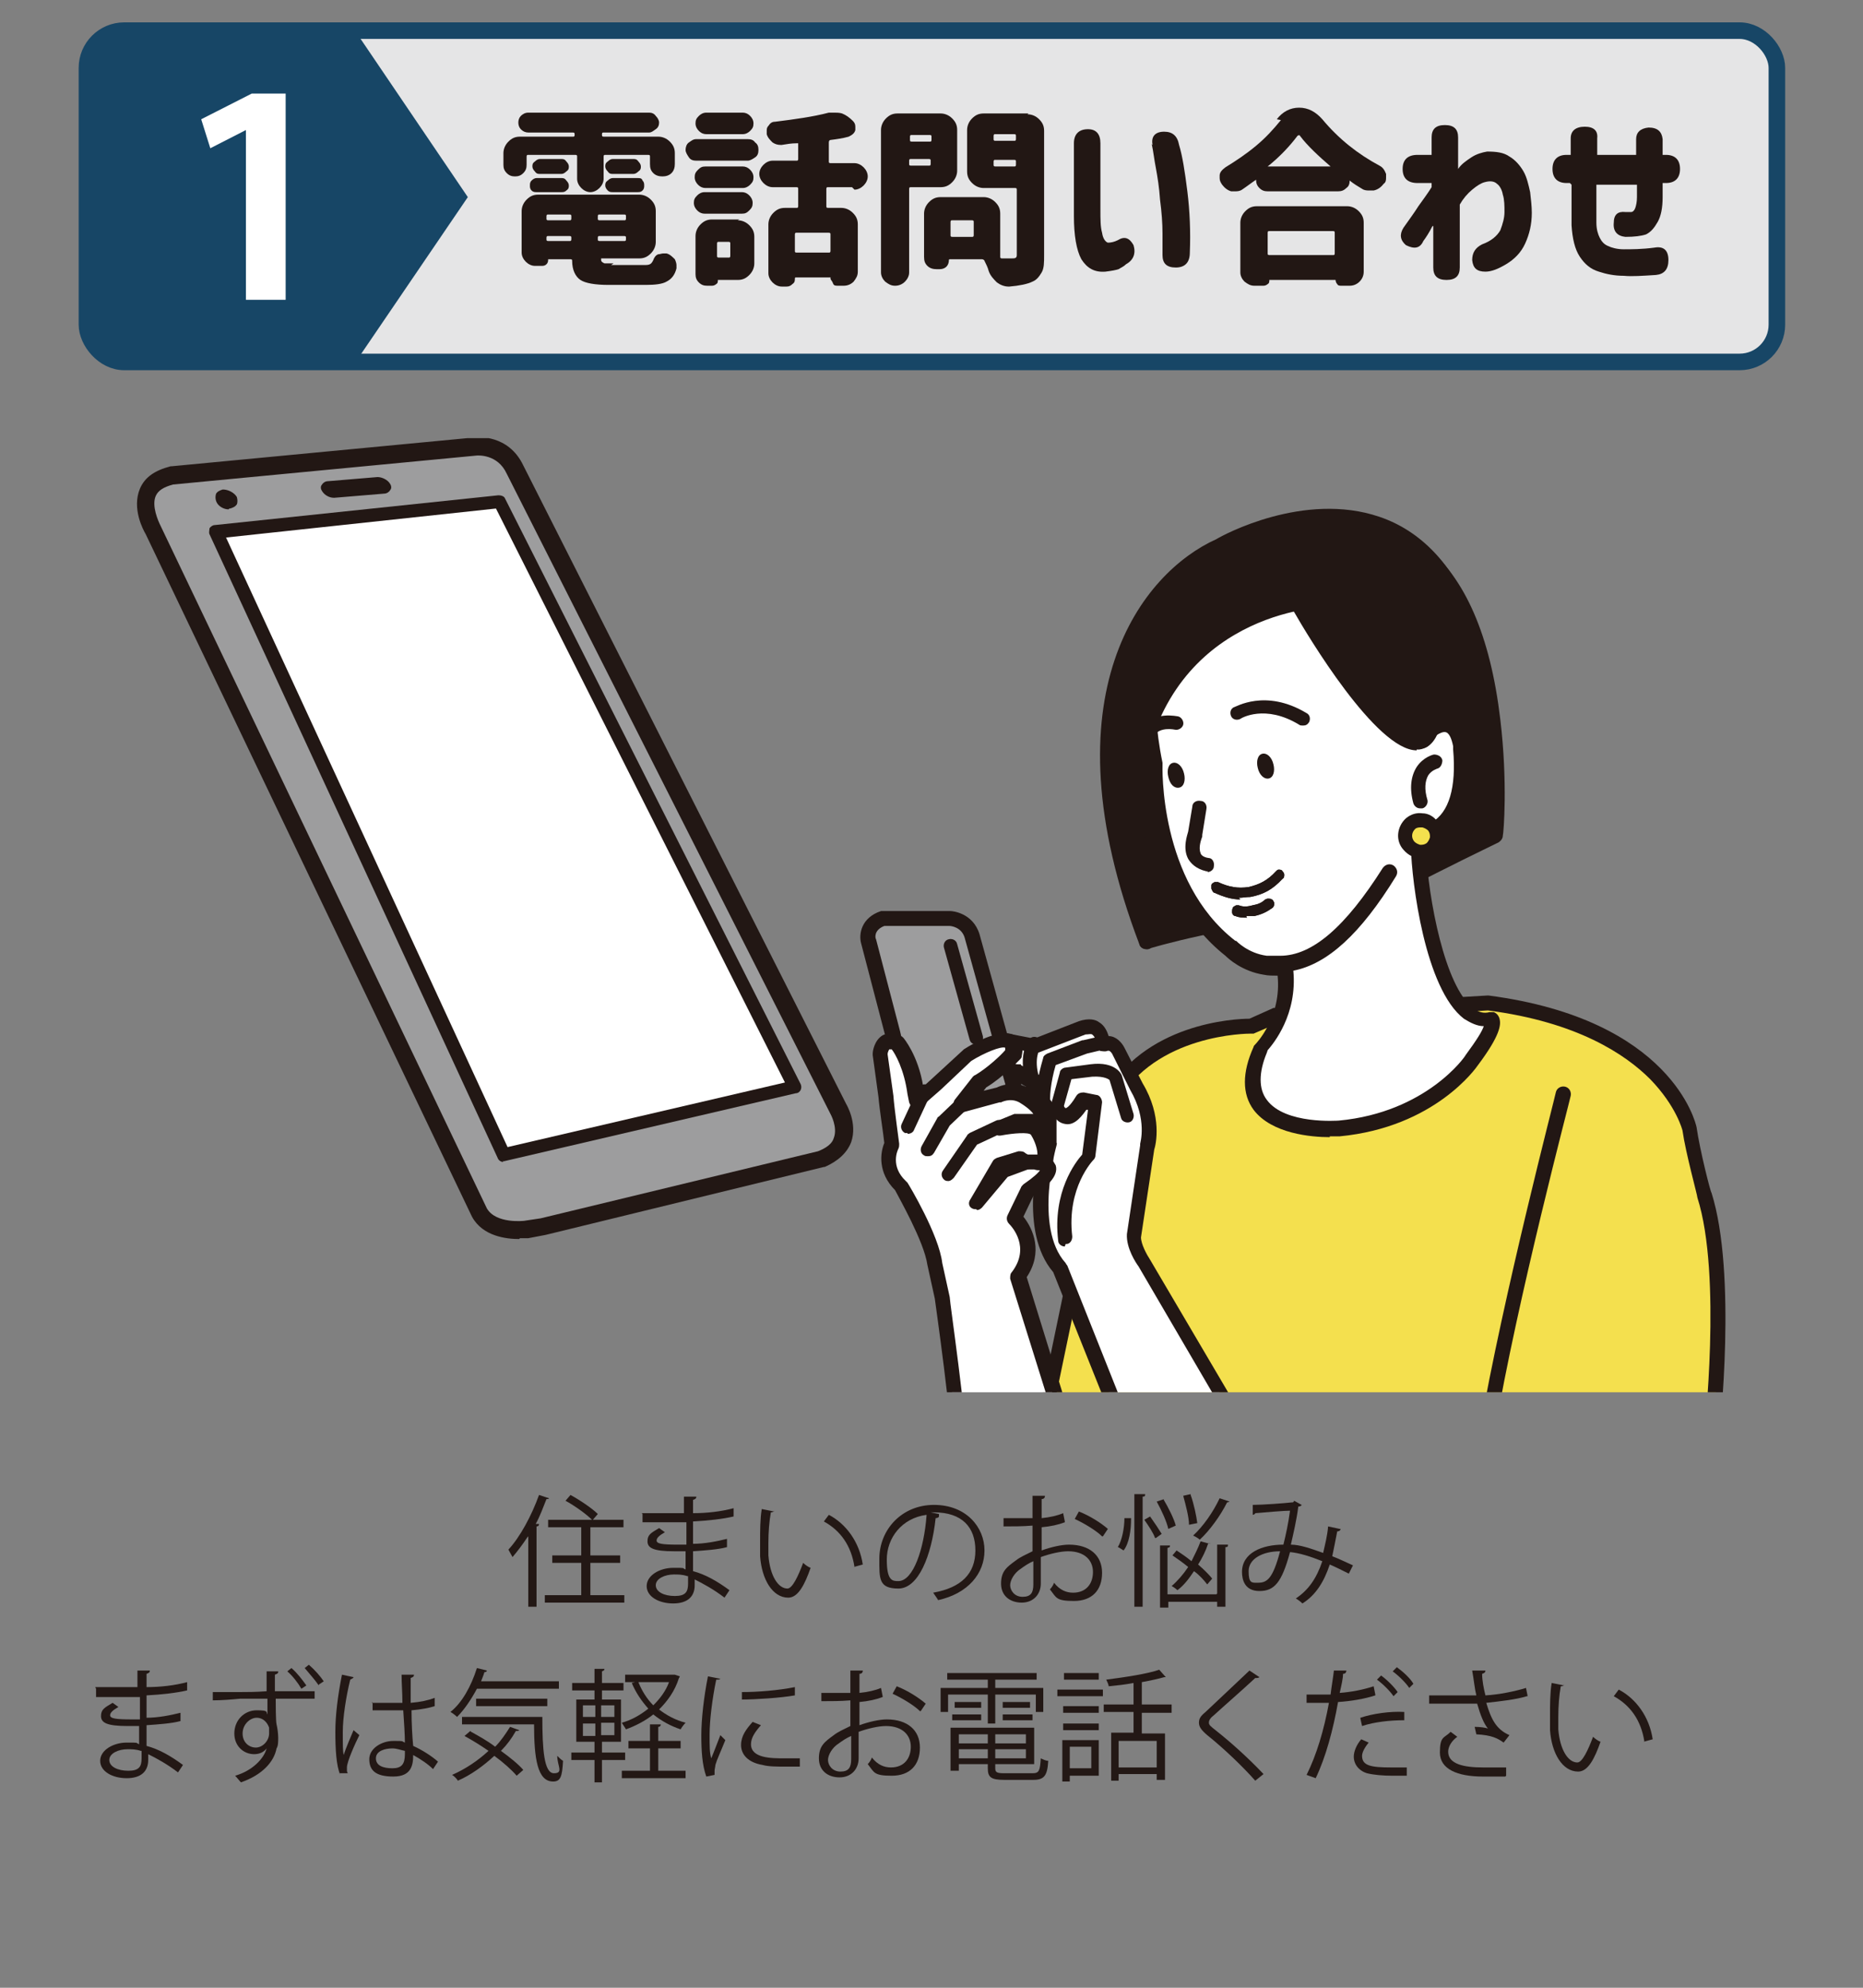 <?xml version="1.0" encoding="UTF-8"?>
<svg id="_レイヤー_1" data-name="レイヤー 1" xmlns="http://www.w3.org/2000/svg" version="1.1" xmlns:xlink="http://www.w3.org/1999/xlink" viewBox="0 0 225 240">
  <rect x="0" y="0" width="225" height="240" fill="#808080" stroke="none"/>
  <defs>
    <style>
      .cls-1 {
        fill: #f4e04e;
      }

      .cls-1, .cls-2, .cls-3, .cls-4, .cls-5, .cls-6, .cls-7 {
        stroke-width: 0px;
      }

      .cls-8 {
        fill: #e5e5e6;
        stroke: #174666;
        stroke-miterlimit: 10;
        stroke-width: 2px;
      }

      .cls-2 {
        fill: none;
      }

      .cls-3 {
        fill: #221714;
      }

      .cls-9 {
        clip-path: url(#clippath-1);
      }

      .cls-4 {
        fill: #231815;
      }

      .cls-10 {
        clip-path: url(#clippath);
      }

      .cls-5 {
        fill: #9d9d9e;
      }

      .cls-6 {
        fill: #174666;
      }

      .cls-7 {
        fill: #fff;
      }
    </style>
    <clipPath id="clippath">
      <rect class="cls-2" x="10.5" y="3.7" width="204.1" height="40" rx="4.5" ry="4.5"/>
    </clipPath>
    <clipPath id="clippath-1">
      <rect class="cls-2" x="16.5" y="52.9" width="192" height="115.2"/>
    </clipPath>
  </defs>
  <g>
    <path class="cls-4" d="M63.7,185.6c-.6.9-1.2,1.7-1.8,2.4-.1-.2-.4-.7-.5-.9,1.4-1.5,2.8-4.1,3.7-6.6l1.2.4c0,.1-.2.1-.3.1-.4,1-.8,2.1-1.3,3h.4c0,.2-.1.3-.3.3v9.7h-1v-8.5ZM71.1,192.6h4.3v.9h-9.6v-.9h4.4v-3.9h-3.5v-.9h3.5v-3.4h-4v-.9h5.3c-.7-.7-2.1-1.7-3.2-2.3l.6-.7c1.1.6,2.6,1.6,3.3,2.3l-.6.7h3.7v.9h-4v3.4h3.6v.9h-3.6v3.9Z"/>
    <path class="cls-4" d="M77.5,182.7c.9,0,2.1,0,3.1,0s1.4,0,2,0c0-.7,0-1.5,0-2h1.5c0,.2-.1.3-.4.4,0,.2,0,1.4,0,1.6,1.7,0,3.4-.2,4.9-.6v1c-1.3.3-3,.5-4.9.6,0,.9,0,1.8,0,2.7,1.4,0,2.9-.3,4.1-.6v1c-1.1.3-2.7.4-4.1.5v2.4c1.5.4,2.9,1.2,4.4,2.3l-.6.9c-1.3-1-2.6-1.7-3.6-2.2,0,.2,0,.5,0,.7,0,1.4-.9,2.2-2.6,2.2s-3.2-.8-3.2-2.1,1.6-2.2,3.2-2.2,1,0,1.5.2c0-.6,0-1.4,0-2.2-.5,0-1,0-1.4,0-2.5,0-3.2-.4-3.2-1.2s.4-1,1.4-1.6l.7.5c-.7.4-1,.7-1,1,0,.4.7.5,2.6.5s.7,0,1,0v-2.7c-.7,0-1.5,0-2.1,0-.9,0-2.3,0-3.2,0v-1ZM83,190.3c-.6-.2-1.1-.2-1.6-.2-1.1,0-2.2.5-2.2,1.3s1,1.3,2.3,1.3,1.6-.5,1.6-1.5v-.9Z"/>
    <path class="cls-4" d="M93.5,182.4c0,.1-.2.2-.4.2-.2,1.1-.3,2.4-.3,3.7s0,1.1,0,1.5c.2,2.5,1.2,4,2.3,4,.6,0,1.3-1.5,1.9-3.1.2.2.6.5.9.6-.7,2-1.5,3.6-2.7,3.6-1.9,0-3.2-2.2-3.4-5,0-.6,0-1.2,0-1.8,0-1.3,0-2.7.2-3.9l1.5.3ZM103.2,189.2c-.4-2.6-1.7-4.4-3.7-5.5l.6-.8c2.1,1.1,3.7,3.3,4.1,6l-1.1.3Z"/>
    <path class="cls-4" d="M113.4,183.1c0,.1-.2.2-.4.2-.5,4.6-2.1,8.5-4.5,8.5s-2.3-1.2-2.3-3.6c0-3.5,2.7-6.5,6.6-6.5s6.1,2.7,6.1,5.5-2,5.2-5.6,6c-.1-.2-.4-.6-.6-.9,3.4-.6,5.1-2.3,5.1-5.1s-1.6-4.6-5-4.6-.3,0-.4,0l1,.2ZM111.9,182.9c-3,.4-4.8,2.8-4.8,5.4s.7,2.6,1.4,2.6c1.8,0,3.1-3.9,3.4-7.9Z"/>
    <path class="cls-4" d="M128.6,183.8c-.8.3-1.7.5-2.8.6,0,.9,0,2,0,2.8,1.1-.4,2.4-.7,3.3-.7,2.5,0,4,1.3,4,3.4s-1.2,3.4-3.4,3.4-2.1-.4-2.9-1.4c.2-.2.4-.5.5-.8.7.9,1.5,1.2,2.3,1.2,1.6,0,2.4-1.1,2.4-2.5s-1-2.5-3-2.5c-.9,0-2.2.3-3.3.7,0,1.1,0,2.8,0,3.2,0,1.3-.9,2.3-2.3,2.3s-2.5-.8-2.5-2.3.7-2,1.8-2.8c.5-.4,1.2-.7,2-1.1v-3.1c-1.2.1-2.3.1-3.5.1v-1c1.3,0,2.4,0,3.5,0v-2.7h1.5c0,.3-.2.4-.4.4,0,.6,0,1.4,0,2.3,1-.1,1.9-.3,2.6-.6l.2,1ZM124.8,191.3c0-.4,0-1.6,0-2.8-.5.2-1.1.6-1.5.9-.8.5-1.3,1.4-1.3,2s.5,1.4,1.5,1.4,1.3-.5,1.3-1.5h0ZM133.1,185.5c-.7-.7-2.2-1.6-3.3-2.1l.5-.9c1.3.5,2.7,1.4,3.5,2.1l-.6.9Z"/>
    <path class="cls-4" d="M136.6,183.4c0,1.3-.2,2.9-.9,3.8-.5-.3-.6-.4-.7-.4.5-.8.8-2.3.8-3.5h.8ZM137.1,180.4h1.2c0,.2,0,.3-.3.3v13.3h-1v-13.6ZM139.5,185.7c-.2-.6-.8-1.5-1.3-2.2l.7-.4c.5.7,1.1,1.6,1.4,2.1l-.7.5ZM140.5,181c.6,1,1.3,2.4,1.5,3.2l-.9.4c-.2-.9-.8-2.2-1.4-3.3l.9-.3ZM147,192.4v-5.9h1.3c0,.2,0,.3-.3.3v7.2h-1v-.6h-5.9v.7h-1v-7.5h1.2c0,.2,0,.2-.3.3v5.6h5.9ZM146.2,186.3c0,0-.1.1-.3.1-.3.9-.7,1.7-1.2,2.5.7.6,1.3,1.2,1.7,1.7l-.6.7c-.4-.5-.9-1.1-1.6-1.6-.6.9-1.2,1.7-2,2.3-.2-.2-.5-.4-.7-.5.7-.6,1.4-1.4,2-2.3-.6-.5-1.3-1-1.9-1.4l.5-.6c.6.4,1.2.8,1.8,1.3.4-.8.8-1.6,1.1-2.4l1.1.3ZM143.8,180.5c.4,1.1.7,2.6.8,3.4l-1,.2c0-.9-.4-2.4-.7-3.5l.9-.2ZM148.5,181.3c0,0-.2.1-.3.1-.8,1.6-2.1,3.4-3.3,4.5-.2-.2-.6-.4-.8-.5,1.2-1.1,2.4-2.8,3.2-4.5l1.2.4Z"/>
    <path class="cls-4" d="M161.9,184.6c0,.2-.2.3-.4.3-.2,1-.4,2.1-.6,3,.8.3,1.6.7,2.5,1.1l-.5,1c-.8-.4-1.6-.8-2.3-1.1-.7,2.1-1.7,3.7-3.3,4.7-.2-.2-.6-.5-.8-.6,1.5-1,2.5-2.4,3.2-4.5-1.5-.6-2.8-1-3.9-1.1-1,3.7-1.9,4.7-3.7,4.7s-2.1-1.4-2.1-2.3c0-2.3,2.4-3.3,5-3.3.3-1.2.6-2.6.8-4.1-.7,0-3,.2-4.2.3,0,.1-.2.2-.3.2v-1.2c1.1,0,3.9-.2,4.7-.3.2,0,.2,0,.3-.2l.9.5c0,.1-.2.2-.4.2-.2,1.6-.6,3.3-.9,4.6,1.1,0,2.5.5,3.9,1,.2-.9.5-2,.6-3.2l1.4.3ZM154.6,187.3c-2.1,0-3.8.9-3.8,2.4s.4,1.4,1.1,1.4c1.1,0,1.8-.4,2.7-3.8Z"/>
    <path class="cls-4" d="M11.5,203.7c.9,0,2.1,0,3.1,0s1.4,0,2,0c0-.7,0-1.5,0-2h1.5c0,.2-.1.3-.4.4,0,.2,0,1.4,0,1.6,1.7,0,3.4-.2,4.9-.6v1c-1.3.3-3,.5-4.9.6,0,.9,0,1.8,0,2.7,1.4,0,2.9-.3,4.1-.6v1c-1.1.3-2.7.4-4.1.5v2.5c1.5.4,2.9,1.2,4.4,2.3l-.6.9c-1.3-1-2.6-1.7-3.6-2.2,0,.2,0,.5,0,.7,0,1.4-.9,2.2-2.6,2.2s-3.2-.8-3.2-2.1,1.6-2.2,3.2-2.2,1,0,1.5.2c0-.6,0-1.4,0-2.2-.5,0-1,0-1.4,0-2.5,0-3.2-.4-3.2-1.2s.4-1,1.4-1.6l.7.5c-.7.4-1,.7-1,1,0,.4.7.5,2.6.5s.7,0,1,0v-2.7c-.7,0-1.5,0-2.1,0-.9,0-2.3,0-3.2,0v-1ZM17,211.4c-.6-.2-1.1-.2-1.6-.2-1.1,0-2.2.5-2.2,1.3s1,1.3,2.3,1.3,1.6-.5,1.6-1.5v-.9Z"/>
    <path class="cls-4" d="M33.6,201.9c0,.1-.1.2-.4.3,0,.4,0,1.2,0,2h4.8c0-.1,0,.9,0,.9-1.3,0-3.1,0-4.7,0,0,.5,0,2.7.1,3.1.1.4.2,1.1.2,1.6s0,1-.2,1.3c-.3,1.6-1.7,3.2-4.3,4.1-.2-.2-.5-.6-.7-.8,2.1-.6,3.5-2.1,3.8-3.3h0c-.3.4-.8.7-1.5.7-1.3,0-2.4-1-2.4-2.5,0-1.6,1.2-2.8,2.7-2.8s1.1.2,1.3.5c0-.3,0-1.6,0-1.9h-3.3c-1,.1-2.3.2-3.3.2v-1c.8,0,2.1,0,3.2,0,.8,0,2,0,3.3-.1v-2.4c0,0,1.4,0,1.4,0ZM32.5,209.3c0-.2,0-.5,0-.7-.2-.6-.7-1.2-1.5-1.2s-1.7.8-1.7,1.9.8,1.7,1.6,1.7,1.6-.8,1.6-1.7ZM36.4,203.9c-.4-.7-1.1-1.6-1.7-2.1l.5-.4c.7.6,1.3,1.4,1.8,2.1l-.6.4ZM38.5,203.5c-.4-.6-1.2-1.5-1.7-2.1l.5-.4c.7.6,1.4,1.4,1.8,2l-.6.4Z"/>
    <path class="cls-4" d="M41.1,214.3c-.5-1.1-.6-3.2-.6-5.2s.3-4.4.8-6.9l1.4.3c0,.1-.2.2-.4.3-.5,2-.9,4.6-.9,6.3s0,2.2.1,2.8c.3-.9.9-2.3,1.2-3l.7.6c-.5,1-1.5,3.2-1.5,3.9s0,.4.1.7h-1ZM44.9,205.6c1.2,0,2.5,0,3.7,0,0-1.3-.1-2.3-.1-3.4h1.5c0,.2-.1.3-.4.4,0,.9,0,1.9,0,3,1.2-.1,2.1-.3,2.9-.6v1c-.6.2-1.6.4-2.8.5,0,1.6.1,3.3.2,4.3,1.1.5,2.2,1.2,3,1.9l-.6.9c-.6-.6-1.5-1.2-2.4-1.7,0,1.2-.2,2.6-2.4,2.6s-2.9-.8-2.9-2.1,1.5-2.2,2.9-2.2.9,0,1.4.2c0-.9-.1-2.5-.2-3.9-.5,0-1.1,0-1.5,0h-2.2v-1ZM48.9,211.4c-.5-.1-1-.3-1.5-.3-.9,0-2,.3-2,1.2s.9,1.2,2,1.2,1.5-.5,1.5-1.7v-.5Z"/>
    <path class="cls-4" d="M67.5,203.9h-9.9c-.7,1.3-1.5,2.5-2.4,3.4-.2-.2-.6-.5-.8-.6,1.4-1.1,2.5-3.1,3.2-5.3l1.2.3c0,.1-.1.2-.3.2-.1.4-.3.8-.4,1.1h9.4v.9ZM56.9,209.1c.9.5,2,1.1,2.9,1.8.7-.7,1.3-1.6,1.8-2.4l1.1.4c0,.1-.2.1-.4.1-.5.9-1.1,1.7-1.8,2.4,1.1.8,2.1,1.6,2.7,2.3l-.8.7c-.6-.7-1.6-1.6-2.7-2.4-1.3,1.2-2.8,2.3-4.4,3-.1-.2-.5-.6-.7-.7,1.6-.7,3.1-1.7,4.4-2.9-1-.7-2-1.3-2.9-1.8l.7-.6ZM55.8,207.3h9.7c0,3.9.2,6.8,1.4,6.8s.4-.9.4-2.1c.2.2.5.5.7.6-.1,1.9-.3,2.5-1.2,2.5-1.9,0-2.3-2.8-2.3-6.9h-8.7v-.9ZM66.1,206h-8.6v-.9h8.6v.9Z"/>
    <path class="cls-4" d="M75.5,212.5h-2.8v2.7h-.9v-2.7h-2.8v-.9h2.8v-1.3h-2.2v-5.1h2.2v-1.1h-2.7v-.9h2.7v-1.7h1.2c0,.2-.1.2-.3.3v1.4h2.6v.9h-2.6v1.1h2.3v5.1h-2.3v1.3h2.8v.9ZM70.4,205.9v1.4h1.5v-1.4h-1.5ZM70.4,208.1v1.5h1.5v-1.5h-1.5ZM74.2,207.3v-1.4h-1.6v1.4h1.6ZM74.2,209.5v-1.5h-1.6v1.5h1.6ZM77.1,203.1c.4,1,1,2,1.8,2.8.8-.8,1.5-1.7,1.9-2.8h-5.3v-.9h6s.6.2.6.2c0,0,0,.1-.1.2-.5,1.6-1.4,2.8-2.4,3.8.9.7,2,1.3,3.2,1.6-.2.2-.5.6-.6.8-1.2-.4-2.3-1-3.3-1.8-1,.8-2.2,1.4-3.3,1.8-.1-.2-.4-.6-.5-.8,1.1-.3,2.2-.9,3.2-1.7-.8-.9-1.5-1.9-2-3.1l.8-.2ZM79.5,211.1v2.7h3.3v.9h-7.7v-.9h3.4v-2.7h-2.6v-.9h2.6v-2h1.3c0,.2-.1.3-.3.3v1.7h2.7v.9h-2.7Z"/>
    <path class="cls-4" d="M87,202.6c0,.2-.2.2-.5.2-.5,2.4-.8,5-.8,6.6s0,2.2.2,2.9c.3-.7.9-2.3,1.1-2.8l.6.6c-.6,1.5-1,2.3-1.2,3,0,.2-.1.5-.1.7s0,.3,0,.5l-1,.2c-.5-1.4-.6-3.1-.6-5s.3-4.6.8-7.1l1.5.3ZM96.4,213.3c-.5,0-1.1,0-1.6,0-1,0-2,0-2.7-.2-1.8-.3-2.6-1.3-2.6-2.4s.6-1.9,1.4-2.8l1,.4c-.7.8-1.2,1.5-1.2,2.3,0,1.7,2.5,1.7,4,1.7s1.3,0,1.9,0v1ZM89.6,204.3c1.9,0,4.4-.2,6.4-.6v1c-1.7.3-4.7.5-6.4.5v-1Z"/>
    <path class="cls-4" d="M106.6,204.9c-.8.3-1.7.5-2.8.6,0,.9,0,2,0,2.8,1.1-.4,2.4-.7,3.3-.7,2.5,0,4,1.3,4,3.4s-1.2,3.4-3.4,3.4-2.1-.4-2.9-1.4c.2-.2.4-.5.5-.8.7.9,1.5,1.2,2.3,1.2,1.6,0,2.4-1.1,2.4-2.5s-1-2.5-3-2.5c-.9,0-2.2.3-3.3.7,0,1.1,0,2.8,0,3.2,0,1.3-.9,2.3-2.3,2.3s-2.5-.8-2.5-2.3.7-2,1.8-2.8c.5-.4,1.2-.7,2-1.1v-3.1c-1.2.1-2.3.1-3.5.1v-1c1.3,0,2.4,0,3.5,0v-2.7h1.5c0,.3-.2.4-.4.4,0,.6,0,1.4,0,2.3,1-.1,1.9-.3,2.6-.6l.2,1ZM102.8,212.4c0-.4,0-1.6,0-2.8-.5.2-1.1.6-1.5.9-.8.5-1.3,1.4-1.3,2s.5,1.4,1.5,1.4,1.3-.5,1.3-1.5h0ZM111.1,206.6c-.7-.7-2.2-1.6-3.3-2.1l.5-.9c1.3.5,2.7,1.4,3.5,2.1l-.6.9Z"/>
    <path class="cls-4" d="M119.3,208.1v-3.5h-4.8v2.1h-.9v-2.9h5.7v-1h-4.9v-.8h10.8v.8h-5v1h5.8v2.9h-.9v-2.1h-4.9v3.5h-1ZM120.2,213.5c0,.5.2.6,1.1.6h3.4c.8,0,.9-.3,1-1.8.2.1.6.3.9.3-.1,1.8-.5,2.3-1.8,2.3h-3.5c-1.6,0-2-.3-2-1.4v-.5h-3.5v.8h-1v-5.2h10.1v4.4h-4.7v.5ZM115,207.7v-.7h3.5v.7h-3.5ZM115.3,205.5h3.2v.7h-3.2v-.7ZM119.3,209.4h-3.5v1.1h3.5v-1.1ZM115.8,212.3h3.5v-1.1h-3.5v1.1ZM123.9,210.5v-1.1h-3.7v1.1h3.7ZM120.2,212.3h3.7v-1.1h-3.7v1.1ZM121.1,205.5h3.3v.7h-3.3v-.7ZM121.1,207.7v-.7h3.6v.7h-3.6Z"/>
    <path class="cls-4" d="M127.7,204.8v-.8h5.5v.8h-5.5ZM132.7,210.1v4.3h-3.5v.7h-.9v-5h4.4ZM132.7,206v.8h-4.3v-.8h4.3ZM128.4,208.9v-.8h4.3v.8h-4.3ZM132.7,202v.8h-4.2v-.8h4.2ZM131.8,210.9h-2.6v2.6h2.6v-2.6ZM141.5,206.8h-3.6v2.5h2.8v5.6h-1v-.7h-4.6v.8h-.9v-5.8h2.7v-2.5h-3.6v-.9h3.6v-2.6c-1,.2-2,.3-3,.4,0-.2-.2-.6-.3-.8,2.3-.3,5-.7,6.4-1.2l.8.9s0,0-.1,0,0,0-.1,0c-.7.2-1.6.4-2.7.6v2.7h3.6v.9ZM139.7,213.4v-3.2h-4.6v3.2h4.6Z"/>
    <path class="cls-4" d="M151.6,215c-1.5-1.7-3.8-3.9-5.8-5.5-.7-.6-1-1-1-1.5s.2-.8.8-1.3c1.3-1.2,3.8-3.6,5.3-5l1.2.8s-.1.1-.3.1-.1,0-.2,0c-1.5,1.4-3.8,3.4-5,4.5-.4.3-.6.6-.6.9s.3.5.8.9c1.9,1.5,4,3.4,5.8,5.3l-1,.8Z"/>
    <path class="cls-4" d="M166.1,204.7c-1.2.4-2.9.7-4.5.8-.6,3.4-1.5,6.7-2.7,9.2l-1.1-.4c1.2-2.4,2.1-5.4,2.7-8.7-.3,0-2.3,0-2.7,0v-1c.2,0,.5,0,.9,0s1.6,0,2,0c.1-.9.3-2,.4-2.9h1.5c0,.3-.2.4-.4.4,0,.6-.2,1.4-.4,2.3,1.4-.1,2.9-.4,4.1-.8l.2,1ZM170,214.4c-.6,0-1.2,0-1.8,0-1.2,0-2.3-.1-3.1-.3-1-.3-1.6-1.1-1.6-2,0-.6.3-1.4.9-2.1l.9.4c-.5.6-.8,1.2-.8,1.6,0,1.2,1.1,1.4,3.5,1.4s1.3,0,1.9,0v1ZM164.3,207.4c1.5-.5,3.6-.8,5.3-.7v1c-1.7,0-3.6.2-5.1.7l-.2-.9ZM166.8,202.3c.7.5,1.6,1.4,2,2l-.5.5c-.4-.6-1.3-1.5-2-2l.5-.5ZM168.7,201.3c.7.5,1.6,1.3,2,2l-.5.5c-.4-.6-1.3-1.5-2-2l.5-.5Z"/>
    <path class="cls-4" d="M184.4,204.8c-1.3.4-3.1.6-4.9.8.6,2,1.2,3.2,2.8,3.9l-.7.9c-.7-.5-1.4-.9-3.3-1l-.2-.9c.7,0,1.3.1,1.6.2-.5-.6-.9-1.6-1.3-3-.7,0-1.6,0-2.4,0s-2.5,0-3.4,0v-1c.9,0,2.1,0,3.5,0s1.6,0,2.2,0c-.2-.8-.3-1.9-.5-3h1.6c0,.2-.1.3-.4.4,0,.8.2,1.8.4,2.6,1.7-.1,3.6-.5,4.9-.9l.2,1ZM181.8,214.5c-.7,0-1.5,0-2.7,0-3.1,0-5.2-.9-5.2-2.9s.5-1.7,1.3-2.5l.8.6c-.7.5-1.1,1.2-1.1,1.8,0,1.5,1.9,1.9,4.2,1.9s2,0,2.8,0v1Z"/>
    <path class="cls-4" d="M188.9,203.4c0,.1-.2.2-.4.2-.2,1.1-.3,2.4-.3,3.7s0,1.1,0,1.5c.2,2.5,1.2,4,2.3,4,.6,0,1.3-1.5,1.9-3.1.2.2.6.5.9.6-.7,2-1.5,3.6-2.7,3.6-1.9,0-3.2-2.2-3.4-5,0-.6,0-1.2,0-1.8,0-1.3,0-2.7.2-3.9l1.5.3ZM198.6,210.3c-.4-2.6-1.7-4.4-3.7-5.5l.6-.8c2.1,1.1,3.7,3.3,4.1,6l-1.1.3Z"/>
  </g>
  <rect class="cls-8" x="10.5" y="3.7" width="204.1" height="40" rx="4.5" ry="4.5"/>
  <g>
    <path class="cls-3" d="M63.8,18.7c-.1,0-.2,0-.2.2v1c0,.4-.1.7-.4,1s-.6.4-1,.4-.7-.1-1-.4c-.3-.3-.4-.6-.4-1v-1.4c0-.5.2-1,.6-1.4s.8-.6,1.4-.6h6.4c.1,0,.2,0,.2-.2h0c0-.2,0-.3-.2-.3h-5.4c-.3,0-.6-.1-.9-.4-.2-.2-.3-.5-.3-.8s.1-.6.3-.8c.2-.2.5-.4.9-.4h14.6c.3,0,.6.1.8.4.2.2.4.5.4.8s-.1.6-.4.8-.5.4-.8.4h-5.5c-.1,0-.2,0-.2.2h0c0,.2,0,.3.2.3h6.6c.5,0,1,.2,1.4.6s.6.8.6,1.4v1.3c0,.4-.1.8-.4,1.1s-.7.4-1.1.4-.8-.1-1.1-.4c-.3-.3-.4-.6-.4-1.1v-.9c0-.1,0-.2-.2-.2h-5.2c-.1,0-.2,0-.2.2v2.7c0,.4-.2.8-.5,1.1-.3.3-.7.5-1.1.5s-.8-.2-1.1-.5c-.3-.3-.5-.7-.5-1.1v-2.7c0-.1,0-.2-.2-.2h-5.2ZM73.8,32h3.9c.4,0,.6,0,.8-.1s.3-.3.4-.5c.1-.3.3-.6.6-.7.2,0,.4-.1.6-.1s.2,0,.4,0c.4.1.7.4,1,.7.1.2.2.5.2.7s0,.2,0,.4c-.2.8-.6,1.3-1.2,1.6-.5.3-1.4.4-2.5.4h-4.5c-1.6,0-2.8-.2-3.4-.6-.6-.4-1-1.2-1-2.3,0-.1,0-.2-.2-.2h-2.7c0,0,0,0,0,0,0,.2,0,.4-.2.6s-.4.2-.6.2h-.8c-.4,0-.8-.2-1.1-.5s-.5-.7-.5-1.1v-5c0-.5.2-1,.6-1.4s.8-.6,1.4-.6h12.2c.5,0,1,.2,1.4.6s.6.8.6,1.4v3.7c0,.5-.2,1-.6,1.4s-.8.6-1.4.6h-4.5c0,0-.1,0-.1,0,0,0,0,0,0,.2,0,.2.2.3.4.4.2,0,.6,0,1.1,0ZM64.8,23.2c-.2,0-.4,0-.6-.2-.2-.2-.2-.4-.2-.6s0-.4.2-.6c.2-.2.4-.3.6-.3h3c.2,0,.4,0,.6.3.2.2.3.4.3.6s0,.4-.3.6c-.2.2-.4.2-.6.2h-3ZM67.8,19.2c.2,0,.4,0,.6.3.2.2.3.4.3.6s0,.4-.3.6c-.2.2-.4.3-.6.3h-2.6c-.2,0-.4,0-.6-.3-.2-.2-.3-.4-.3-.6s0-.4.3-.6c.2-.2.4-.3.6-.3h2.6ZM69,26.1c0-.1,0-.2-.2-.2h-2.6c-.1,0-.2,0-.2.2v.3c0,.1,0,.2.2.2h2.6c.1,0,.2,0,.2-.2v-.3ZM66.2,28.5c-.1,0-.2,0-.2.2v.2c0,.1,0,.2.2.2h2.6c.1,0,.2,0,.2-.2v-.2c0-.1,0-.2-.2-.2h-2.6ZM75.4,26.6c.1,0,.2,0,.2-.2v-.3c0-.1,0-.2-.2-.2h-3c-.1,0-.2,0-.2.2v.3c0,.1,0,.2.2.2h3ZM72.2,28.9c0,.1,0,.2.2.2h3c.1,0,.2,0,.2-.2v-.2c0-.1,0-.2-.2-.2h-3c-.1,0-.2,0-.2.2v.2ZM74,19.2h2.5c.2,0,.4,0,.6.3.2.2.3.4.3.6s0,.4-.3.6c-.2.2-.4.3-.6.3h-2.5c-.2,0-.4,0-.6-.3-.2-.2-.3-.4-.3-.6s0-.4.3-.6c.2-.2.4-.3.6-.3ZM74,23.2c-.2,0-.4,0-.6-.2-.2-.2-.3-.4-.3-.6s0-.4.3-.6c.2-.2.4-.3.6-.3h3c.3,0,.5,0,.6.3.2.2.2.4.2.6s0,.4-.2.6-.4.2-.6.2h-3Z"/>
    <path class="cls-3" d="M84.1,19.4c-.4,0-.7-.1-.9-.4-.2-.3-.4-.6-.4-.9s.1-.7.4-.9.5-.4.9-.4h6.2c.4,0,.7.1.9.4.3.2.4.5.4.9s-.1.7-.4.9-.6.4-.9.4h-6.2ZM89.1,26.6c.5,0,1,.2,1.4.6s.6.8.6,1.4v3.2c0,.5-.2,1-.6,1.4s-.8.6-1.4.6h-2.4s0,0,0,0c0,.2,0,.4-.2.5-.1.1-.3.2-.5.2h-.6c-.4,0-.7-.1-1-.4s-.4-.6-.4-1v-4.6c0-.5.2-1,.6-1.4s.8-.6,1.4-.6h3.3ZM89.7,20.1c.3,0,.6.1.9.4.2.2.4.5.4.9s-.1.6-.4.9c-.2.2-.5.4-.9.4h-4.5c-.3,0-.6-.1-.9-.4-.2-.2-.4-.5-.4-.9s.1-.6.4-.9.5-.4.9-.4h4.5ZM85.1,25.8c-.3,0-.6-.1-.9-.4-.2-.2-.4-.5-.4-.9s.1-.6.4-.9c.2-.2.5-.4.9-.4h4.5c.3,0,.6.1.9.4.2.2.4.5.4.9s-.1.6-.4.9-.5.4-.9.4h-4.5ZM89.7,13.6c.3,0,.6.1.9.4.2.2.4.5.4.9s-.1.6-.4.9c-.2.2-.5.4-.9.4h-4.4c-.3,0-.6-.1-.9-.4-.2-.2-.4-.5-.4-.9s.1-.6.4-.9c.2-.2.5-.4.9-.4h4.4ZM88.2,29.4c0-.1,0-.2-.2-.2h-1.2c-.1,0-.2,0-.2.2v1.5c0,.1,0,.2.2.2h1.2c.1,0,.2,0,.2-.2v-1.5ZM102.9,22.6h-2.9c-.1,0-.2,0-.2.2v2.1c0,.1,0,.2.2.2h1.6c.5,0,1,.2,1.4.6s.6.8.6,1.4v5.7c0,.5-.2.8-.5,1.2-.3.3-.7.5-1.2.5h-.7c-.3,0-.5,0-.6-.3s-.3-.4-.3-.6,0-.1-.1-.1h-4.1c0,0-.1,0-.1.1,0,.3,0,.5-.3.7-.2.2-.4.3-.7.3h-.6c-.4,0-.8-.2-1.1-.5-.3-.3-.5-.7-.5-1.1v-5.9c0-.5.2-1,.6-1.4s.8-.6,1.4-.6h1.4c.1,0,.2,0,.2-.2v-2.1c0-.1,0-.2-.2-.2h-2.9c-.4,0-.8-.2-1.1-.5-.3-.3-.5-.7-.5-1.1s.2-.8.5-1.1c.3-.3.7-.5,1.1-.5h2.9c.1,0,.2,0,.2-.2v-1.8c0,0,0-.1,0-.1s0,0-.2,0c-.6,0-1.2.1-1.8.2h-.1c-.4,0-.7-.1-1-.3-.3-.3-.6-.6-.7-1,0-.1,0-.2,0-.4,0-.2,0-.4.2-.6.2-.3.4-.5.8-.5,2.4-.3,4.6-.6,6.5-1.1.2,0,.5,0,.7,0s.6,0,.9.1c.5.2.9.5,1.3.9.2.2.3.4.3.7s0,.2,0,.4c-.1.4-.4.6-.8.8-.7.2-1.4.3-2.2.4-.1,0-.2.1-.2.3v2.3c0,.1,0,.2.2.2h2.9c.4,0,.8.2,1.1.5s.5.7.5,1.1-.2.8-.5,1.1-.7.5-1.1.5ZM100.1,30.5c.1,0,.2,0,.2-.2v-2c0-.1,0-.2-.2-.2h-3.9c-.1,0-.2,0-.2.2v2c0,.1,0,.2.2.2h3.9Z"/>
    <path class="cls-3" d="M115.6,20.6c0,.5-.2,1-.6,1.4s-.8.6-1.4.6h-3.6c-.1,0-.2,0-.2.2v10.1c0,.4-.2.8-.5,1.1-.3.3-.7.5-1.2.5s-.8-.2-1.2-.5c-.3-.3-.5-.7-.5-1.1V15.7c0-.5.2-1,.6-1.4s.8-.6,1.4-.6h5.2c.5,0,1,.2,1.4.6s.6.8.6,1.4v4.9ZM112.5,16.5c0-.1,0-.2-.2-.2h-2.2c-.1,0-.2,0-.2.2v.4c0,.1,0,.2.2.2h2.2c.1,0,.2,0,.2-.2v-.4ZM109.8,19.8c0,.1,0,.2.2.2h2.2c.1,0,.2,0,.2-.2v-.4c0-.1,0-.2-.2-.2h-2.2c-.1,0-.2,0-.2.2v.4ZM124.1,13.8c.5,0,1,.2,1.4.6s.6.8.6,1.4v15c0,.9,0,1.6-.3,2.1s-.6.9-1.1,1.1c-.6.3-1.6.5-2.8.6h-.1c-.5,0-1-.2-1.4-.5-.4-.4-.8-.8-1-1.4-.1-.4-.3-.8-.5-1.2,0-.1-.2-.2-.3-.2h-3.9c0,0-.1,0-.1.1,0,.3-.1.6-.3.8-.2.2-.5.3-.8.3h-.4c-.4,0-.8-.1-1.1-.4-.3-.3-.4-.6-.4-1.1v-5.2c0-.5.2-1,.6-1.4s.8-.6,1.4-.6h5.2c.5,0,1,.2,1.4.6s.6.8.6,1.4v5.2c0,.1,0,.2.2.2h1.2c.2,0,.4,0,.5-.1s.1-.2.1-.4v-7.8c0-.1,0-.2-.2-.2h-3.8c-.5,0-1-.2-1.4-.6s-.6-.8-.6-1.4v-5c0-.5.2-1,.6-1.4s.8-.6,1.4-.6h5.4ZM117.4,28.6c.1,0,.2,0,.2-.2v-1.6c0-.1,0-.2-.2-.2h-2.4c-.1,0-.2,0-.2.2v1.6c0,.1,0,.2.2.2h2.4ZM122.7,16.4c0-.1,0-.2-.2-.2h-2.3c-.1,0-.2,0-.2.2v.4c0,.1,0,.2.2.2h2.3c.1,0,.2,0,.2-.2v-.4ZM120,19.9c0,.1,0,.2.2.2h2.3c.1,0,.2,0,.2-.2v-.4c0-.1,0-.2-.2-.2h-2.3c-.1,0-.2,0-.2.2v.4Z"/>
    <path class="cls-3" d="M129.7,17.3c0-1.1.6-1.7,1.7-1.7,1,0,1.5.6,1.5,1.7,0,.4,0,1.1,0,2,0,.9,0,1.9,0,3s0,2.1,0,3c0,1.2,0,2.1.2,2.8.1.7.4,1.1.7,1.2.4,0,.8-.1,1.2-.3.8-.5,1.4-.3,1.9.6.3,1,0,1.8-.9,2.3-.3.3-.6.4-.9.6-.3.1-.8.2-1.6.3-1.3.1-2.2-.4-2.9-1.5-.6-1.1-.9-2.9-.9-5.2s0-2,0-3.2c0-1.2,0-2.2,0-3.3s0-1.8,0-2.3ZM139.2,17.5c-.2-1,.3-1.6,1.4-1.6,1,0,1.6.5,1.8,1.6.4,1.3.7,3.2,1,5.6.3,2.4.4,4.9.3,7.4,0,1.2-.6,1.8-1.7,1.8s-1.6-.5-1.6-1.5c0-.5,0-1.4,0-2.6,0-1.2-.1-2.6-.3-4.1-.1-1.5-.3-2.7-.5-3.8-.2-1-.3-2-.5-2.9Z"/>
    <path class="cls-3" d="M154.2,14.4c.7-.9,1.6-1.4,2.7-1.4s2,.5,2.8,1.4c2,2.4,4.3,4.2,6.9,5.6.4.2.6.5.8,1,0,.1,0,.3,0,.4,0,.3,0,.6-.3.8-.3.4-.7.7-1.2.8-.2,0-.3,0-.5,0-.3,0-.6,0-.9-.2-.5-.3-1-.6-1.5-1,0,0,0,0,0,0,0,0,0,0,0,0,0,.4-.1.7-.4.9-.3.3-.6.4-1,.4h-8.5c-.4,0-.7-.1-1-.4-.3-.3-.4-.6-.4-1s0,0,0,0c0,0,0,0,0,0-.6.4-1.1.8-1.7,1.2-.3.2-.6.2-.9.2s-.3,0-.4,0c-.4-.1-.8-.4-1.1-.8-.2-.3-.3-.5-.3-.8s0-.2,0-.3c0-.4.3-.7.7-1,1.3-.8,2.5-1.6,3.7-2.6,1.2-1,2.1-2,3-3.1ZM151.5,34.5c-.5,0-.8-.2-1.2-.5-.3-.3-.5-.7-.5-1.1v-6c0-.5.2-1,.6-1.4s.8-.6,1.4-.6h10.9c.5,0,1,.2,1.4.6s.6.8.6,1.4v5.9c0,.5-.2.9-.5,1.2s-.7.5-1.2.5h-1c-.2,0-.4,0-.5-.2-.1-.1-.2-.3-.2-.5s0,0,0,0h-8s0,0,0,0c0,.2,0,.4-.2.5-.1.1-.3.2-.5.2h-.9ZM161.2,28.1c0-.1,0-.2-.2-.2h-7.7c-.1,0-.2,0-.2.2v2.5c0,.1,0,.2.2.2h7.7c.1,0,.2,0,.2-.2v-2.5ZM153.3,20.1s0,0,0,0c0,0,0,0,0,0h7.4s0,0,0,0c0,0,0,0,0,0-1.5-1.3-2.8-2.5-3.7-3.7,0-.1-.2-.1-.3,0-.9,1.2-2.1,2.5-3.6,3.7Z"/>
    <path class="cls-3" d="M173,27.3c-.4.8-.8,1.4-1.1,1.8-.4.9-1.1,1-2.1.5-.7-.6-.8-1.3-.3-2.1.7-1,1.3-1.8,1.8-2.6.5-.7,1.1-1.5,1.6-2.3v-.5h-1.7c-1.2,0-1.8-.6-1.8-1.7s.6-1.7,1.8-1.7h1.7v-2.1c0-1,.5-1.5,1.6-1.5s1.6.5,1.6,1.5v3.8c.4-.6,1-1,1.6-1.4.6-.4,1.3-.6,1.9-.7,1.1,0,2,.1,2.7.6.7.4,1.3,1.1,1.7,1.8s.6,1.6.8,2.5c.1.9.2,1.7.2,2.5,0,1.4-.3,2.6-.8,3.7s-1.3,1.9-2.3,2.5c-1,.6-1.8.9-2.5.9-1,0-1.5-.4-1.6-1.4,0-.9.4-1.5,1.2-1.9,1.1-.4,1.8-1,2.2-1.7.3-.8.5-1.5.5-2.2s0-1.5-.2-2.1c-.1-.6-.4-1.1-.7-1.3-.3-.3-.8-.4-1.5-.2-.4.1-.9.4-1.5.9-.6.5-1.1,1.1-1.5,1.8v7.6c0,1-.5,1.5-1.6,1.5s-1.6-.5-1.6-1.5v-5Z"/>
    <path class="cls-3" d="M189.6,22.1h-.4c-1.1,0-1.7-.6-1.7-1.7s.6-1.7,1.7-1.7h.5c0-.6,0-1.3,0-2,0-.9.6-1.4,1.7-1.4,1.1,0,1.6.5,1.5,1.4,0,.7,0,1.4,0,2h4.7c0-.6,0-1.3,0-1.9,0-.8.5-1.3,1.5-1.4,1.1,0,1.6.5,1.7,1.4,0,.6,0,1.3,0,1.9h.4c1.1,0,1.7.6,1.7,1.7s-.6,1.7-1.7,1.7h-.4v1.7c0,1.3-.2,2.3-.6,3-.4.7-.8,1.2-1.4,1.5-.6.2-1.4.3-2.5.3-1-.1-1.5-.7-1.4-1.7,0-1,.5-1.4,1.4-1.3.3,0,.5,0,.7,0s.4-.2.5-.5.2-.7.2-1.3v-1.5h-4.9c0,0,0,.4,0,.9s0,1.1,0,1.8c0,.7,0,1.3,0,1.9,0,.8.2,1.4.4,1.8.2.4.5.8,1,1,.4.2,1.1.4,1.9.4.9,0,2.2,0,3.7-.2,1.1-.2,1.7.3,1.7,1.5,0,1.1-.5,1.7-1.5,1.8-1.6.1-2.9.2-3.9.1-1.1,0-2.1-.2-3-.5-1-.3-1.7-.9-2.3-1.8-.6-.9-.9-2.2-1-3.8,0-.6,0-1.3,0-2,0-.7,0-1.7,0-2.9Z"/>
  </g>
  <g class="cls-10">
    <polygon class="cls-6" points="40.3 47.6 -2.3 47.6 -2.3 -.1 40.3 -.1 56.5 23.8 40.3 47.6"/>
  </g>
  <path class="cls-7" d="M29.7,36.2V15.7h0l-4.3,2.2-1.1-3.5,6.1-3.1h4.1v24.9h-4.7Z"/>
  <g class="cls-9">
    <g>
      <path class="cls-5" d="M20.8,57.4l36.8-3.5s3.2-.3,4.7,2.8l39,77.1s2.6,4.3-2.1,6.1l-33.6,8.2-2.1.3s-4.1.5-5.6-2.1L18.5,64s-3.2-5.4,2.3-6.6Z"/>
      <path class="cls-3" d="M62.7,149.6c-1.5,0-4.4-.3-5.7-2.7L17.6,64.5c-.3-.5-1.7-3.1-.7-5.5.6-1.4,1.8-2.2,3.7-2.7,0,0,0,0,.1,0l36.8-3.5c.1,0,3.9-.4,5.7,3.4l39,77.1s1.4,2.3.6,4.6c-.5,1.3-1.6,2.3-3.2,3,0,0,0,0-.1,0l-33.6,8.2-2.1.4c0,0-.5,0-1,0ZM20.9,58.5c-1.1.3-1.8.7-2.1,1.4-.5,1.2.3,3,.6,3.6,0,0,0,0,0,0l39.4,82.4c1.1,1.9,4.5,1.5,4.5,1.5l2-.3,33.5-8.1c1-.4,1.7-.9,1.9-1.6.5-1.3-.4-2.9-.4-2.9L61.2,57.2c-1.1-2.4-3.5-2.2-3.6-2.2l-36.7,3.5Z"/>
      <g>
        <polygon class="cls-7" points="26.1 64.2 60.3 60.6 96 131.3 60.8 139.4 26.1 64.2"/>
        <path class="cls-3" d="M60.8,140.3c-.3,0-.6-.2-.7-.5L25.3,64.5c-.1-.2,0-.5,0-.7.1-.2.4-.4.6-.4l34.3-3.6c.3,0,.7.1.8.4l35.7,70.7c.1.2.1.5,0,.7-.1.2-.3.4-.6.4l-35.2,8.2c0,0-.1,0-.2,0ZM27.3,64.9l34,73.6,33.5-7.8L59.9,61.4l-32.6,3.5Z"/>
      </g>
      <g>
        <path class="cls-3" d="M26.4,60.4c.2.5.8.8,1.3.8.5,0,.8-.5.5-.9-.2-.5-.8-.8-1.3-.8-.5,0-.8.5-.5.9Z"/>
        <path class="cls-3" d="M27.6,61.5c-.6,0-1.3-.4-1.5-1-.1-.3-.1-.6,0-.9.2-.3.5-.4.8-.5.7,0,1.4.4,1.7.9.1.3.1.7,0,.9-.2.3-.5.4-.8.5,0,0,0,0-.1,0ZM27,59.8s0,0,0,0c-.1,0-.2,0-.3.1,0,0,0,.2,0,.3h0c.2.3.6.6,1,.6.1,0,.2,0,.3-.1,0,0,0-.2,0-.3-.1-.3-.6-.6-.9-.6Z"/>
      </g>
      <g>
        <path class="cls-3" d="M39.1,59.2c.2.4.8.7,1.2.6l6-.5c.4,0,.6-.4.4-.8h0c-.2-.4-.8-.7-1.2-.7l-6,.5c-.4,0-.6.4-.4.8h0Z"/>
        <path class="cls-3" d="M40.3,60.1c-.5,0-1.1-.3-1.4-.8-.2-.3-.2-.6,0-.8.1-.2.4-.4.7-.4l6-.5c.5,0,1.2.3,1.5.8.2.3.2.6,0,.8-.1.2-.4.4-.7.4l-6,.5s0,0-.1,0ZM45.6,58.1s0,0,0,0l-6,.5c-.1,0-.2,0-.2.1,0,0,0,.2,0,.3h0c.2.3.6.6,1,.5l6-.5c.1,0,.2,0,.2-.1,0,0,0-.2,0-.3-.2-.3-.6-.5-.9-.5Z"/>
      </g>
    </g>
    <g>
      <g>
        <path class="cls-1" d="M206.8,173.3s2.2-19.5-.9-29.2c0,0-1.3-5.2-1.8-8,0,0-2.6-12.4-24.3-15.2l-25.5,1.5-3.1,1.4s-12.1,0-17,9l-8.4,40.4"/>
        <path class="cls-3" d="M125.8,174.2c0,0-.1,0-.2,0-.5-.1-.8-.6-.7-1.1l8.4-40.4c0,0,0-.2,0-.2,4.8-9,15.9-9.5,17.6-9.5l2.9-1.3c.1,0,.2,0,.3,0l25.5-1.5c0,0,.1,0,.2,0,22.1,2.9,25,15.4,25.1,15.9.4,2.8,1.7,7.9,1.8,7.9,3.1,9.8,1,28.8.9,29.6,0,.5-.5.9-1,.8-.5,0-.9-.5-.8-1,0-.2,2.2-19.4-.8-28.8,0-.3-1.4-5.3-1.8-8.1h0s-.7-2.9-3.9-6.2c-3-3-8.8-6.9-19.6-8.3l-25.3,1.5-3,1.3c-.1,0-.2,0-.4,0,0,0,0,0,0,0-.2,0-11.5,0-16.1,8.4l-8.4,40.3c0,.4-.5.7-.9.7Z"/>
      </g>
      <g>
        <path class="cls-3" d="M170.1,106.1s-4,1.8,10.7-5.4c0,0,2.1-25.5-9-34.2l-12.7.9-9.3,2.1-10.7,5.6s-5.6,16.8-.5,38.6c0,0,11.5-3.4,17.4-2.9l14.1-4.6Z"/>
        <path class="cls-3" d="M138.5,114.6c-.2,0-.3,0-.5-.1-.2-.1-.4-.3-.4-.6-5.1-21.8.5-38.9.5-39.1,0-.2.2-.4.4-.5l10.7-5.6c0,0,.1,0,.2,0l9.3-2.1s0,0,.1,0l12.7-.9c.2,0,.5,0,.6.2,4.8,3.8,7.9,10.8,9.1,21,.9,7.5.4,13.7.3,14,0,.3-.2.6-.5.8-6.6,3.2-9.2,4.6-10.3,5.1,0,.1-.2.2-.4.3-.2,0-.5.2-.7.2l-13.5,4.4c-.1,0-.2,0-.4,0-5.7-.4-17,2.8-17.1,2.9,0,0-.2,0-.3,0ZM139.8,75.7c-.7,2.5-4.8,17.7-.6,36.8,2.9-.8,11.5-3,16.6-2.7l13.5-4.4c.4-.2,1-.6,1.8-1,1.8-.9,4.7-2.4,8.7-4.3.2-3.6,1-24.8-8.4-32.6l-12.3.9-9.1,2-10.2,5.3Z"/>
      </g>
      <g>
        <path class="cls-7" d="M167.7,105.7c-5.5,8.8-9.7,11.1-13.1,11.1s-1.4,0-1.7,0c-2.7-.4-4.3-2.1-4.3-2.1-9.7-7.7-9.1-22.1-9.1-22.1-1.8-8.5-.3-13.8-.3-13.8,0,0,2.9-11.1,17.1-8,0,0,11.8,6.5,14.9,17.5,0,0,.4,2.5,1.2.5,0,0,3.1-3.2,4.1,1.4,0,.2,0,.3,0,.5.1,1.6.7,8.4-3.9,10,0,0-1.5-2.6-1.3,1.8.3,7,3,22,8.8,20.7h0s1.2.4-2.3,5c0,0-4.9,7.2-16,8.3,0,0-14,1.1-9.5-9.7,0,0,3.8-3.8,2.8-9.8"/>
        <path class="cls-3" d="M160.6,137.3c-2.2,0-7-.4-9.2-3.3-1.4-1.9-1.4-4.5,0-7.6,0-.1.1-.2.2-.3.1-.1,3.2-3.3,2.7-8.3-.5,0-1.2,0-1.6-.1-2.7-.4-4.4-2-4.7-2.3-9.6-7.6-9.5-21.2-9.4-22.7-1.8-8.6-.3-14-.3-14.2,0-.1,3.3-11.9,18.2-8.6,0,0,.2,0,.2,0,.5.3,12,6.7,15.3,17.9.6-.5,1.9-1.4,3.2-1,1.1.3,1.8,1.4,2.2,3.1,0,.2,0,.4,0,.6.6,7.5-2.1,10.1-4.5,11-.2,0-.5,0-.7,0,0,.2,0,.5,0,.9.3,6.2,2.3,16.7,5.7,19.3.6.5,1.3.7,2,.5.2,0,.3,0,.5,0,.3.1.6.4.7.8.2.7.1,2-2.6,5.6-.2.3-5.2,7.5-16.7,8.6,0,0-.5,0-1.2,0ZM153,127.1c-1,2.4-1,4.4,0,5.7,2.2,3,8.6,2.5,8.7,2.5,10.6-1,15.3-7.8,15.3-7.9,1.4-1.9,2-2.9,2.2-3.5-.8,0-1.6-.4-2.4-.9-4.7-3.6-6.3-16.5-6.4-20.7,0-1.9,0-3.2,1.1-3.5.6-.2,1.1.1,1.4.5,2.1-1.2,3-4.2,2.6-8.8,0-.1,0-.3,0-.4-.2-1-.5-1.6-.9-1.7-.4-.1-1.1.3-1.5.7-.2.5-.6,1.3-1.4,1.2-.7,0-1.2-.7-1.4-2-2.8-9.9-13.1-16.2-14.3-16.9-13-2.8-15.8,6.9-15.9,7.3,0,0-1.4,5.2.3,13.4,0,0,0,.1,0,.2,0,.1-.5,14.1,8.8,21.3,0,0,0,0,.1,0,0,0,1.4,1.5,3.7,1.8.3,0,1.2,0,1.6,0,3.9,0,7.9-3.5,12.4-10.6.3-.4.8-.6,1.3-.3.4.3.6.8.3,1.3-4.3,7-8.3,10.6-12.4,11.4.5,5.3-2.4,8.8-3.1,9.6Z"/>
      </g>
      <path class="cls-3" d="M157.3,87.6c-.1,0-.3,0-.4-.1-4.1-2.5-7-.8-7.1-.7-.4.2-.9.1-1.1-.3-.2-.4-.1-.9.3-1.1.2,0,3.8-2.3,8.8.7.4.2.5.7.3,1.1-.2.3-.4.4-.7.4Z"/>
      <path class="cls-3" d="M138.7,89.1c-.2,0-.3,0-.4-.1-.4-.2-.5-.8-.3-1.1,1.3-2.1,4.2-1.4,4.3-1.4.4.1.7.6.6,1-.1.4-.6.7-1,.6h0s-1.8-.4-2.5.7c-.2.2-.4.4-.7.4Z"/>
      <path class="cls-3" d="M143,93.4c.2.8,0,1.6-.6,1.7s-1.1-.4-1.3-1.3c-.2-.8,0-1.6.6-1.7.5-.1,1.1.4,1.3,1.3Z"/>
      <path class="cls-3" d="M153.8,92.3c.2.8,0,1.6-.6,1.7-.5.1-1.1-.4-1.3-1.3-.2-.8,0-1.6.6-1.7.5-.1,1.1.4,1.3,1.3Z"/>
      <path class="cls-3" d="M145.9,105.2c0,0-.1,0-.2,0-1.3-.3-1.9-1-2.2-1.5-.7-1.3-.1-2.9,0-3.3l.5-3c0-.5.5-.8,1-.7.5,0,.8.5.7,1l-.5,3.1c0,0,0,.1,0,.2-.1.3-.5,1.3-.2,2,0,.1.2.5,1,.6.4,0,.7.5.6,1,0,.4-.4.7-.8.7Z"/>
      <g>
        <path class="cls-3" d="M160.5,72.3c0,0-20.7.2-23.5,22.9l1.6,18.4c-11.8-31,1.6-44.5,8.8-47.7,0,0,21.2-12.3,29.8,8.6l-16.6-2.2Z"/>
        <path class="cls-3" d="M138.5,114.6c-.4,0-.7-.2-.9-.6-11.5-30.2.4-44.9,9.3-48.9.8-.5,10.6-5.8,19.7-2.7,5,1.7,8.8,5.7,11.3,11.8.1.3,0,.7-.1.9-.2.3-.5.4-.9.4l-16.6-2.2c-2.2,0-20,1.5-22.5,22l1.6,18.3c0,.5-.3.9-.7,1,0,0-.1,0-.2,0ZM160.6,63.3c-6.7,0-12.8,3.4-12.8,3.5,0,0,0,0,0,0-7.5,3.3-17.4,15.2-10.8,39.1l-.9-10.5c0,0,0-.1,0-.2,2.7-22.3,22.2-23.7,24.4-23.7h0c0,0,.1,0,.2,0l15,2c-2.3-4.7-5.5-7.8-9.6-9.2-1.8-.6-3.6-.9-5.4-.9ZM160.4,72.3h0,0Z"/>
      </g>
      <g>
        <path class="cls-3" d="M153.4,69.8s.4-1.3,3.7,3.5c0,0,13.4,23.2,15.9,14.2l.9-9.9-20.5-7.8Z"/>
        <path class="cls-3" d="M171.1,90.6c-4.9,0-13.2-13.9-14.8-16.7-1-1.4-1.6-2.2-2.1-2.7l-1.2-.4c-.5-.2-.7-.7-.5-1.2.1-.3.4-.7,1-.8.4,0,.9,0,1.7.8l19,7.2c.4.1.6.5.6.9l-.9,9.9c0,0,0,.1,0,.2-.6,2.1-1.7,2.6-2.5,2.7,0,0-.2,0-.3,0ZM157.6,72.4c0,.1.2.3.3.4,3.9,6.7,10.4,15.9,13.2,15.9s0,0,.1,0c.5,0,.8-.7,1-1.3l.8-9.2-15.3-5.9Z"/>
      </g>
      <g>
        <path class="cls-7" d="M136.9,175.5l-9-22.6c-4.3-4.7-1.3-15-1.3-15v-3.2c0,0-.6-1.3-.6-1.3-1,0-1.4-2.9-1.4-2.9l-2-1.1c-1.2,0-4-1.2-4-1.2-4.2-2.7.8-3,.8-3l5.4,1,5.7-2.2c2.4-.9,2.6,2,2.6,2,1.2-.5,1.8.8,1.8.8l2.2,4.4h0c2.4,4.1,1.3,7.3,1.3,7.3l-1.6,10.7c0,1.5,1.3,3.3,1.3,3.3l13.6,23.1"/>
        <path class="cls-3" d="M151.8,176.5c-.3,0-.6-.2-.8-.5l-13.5-23.1c-.3-.4-1.5-2.2-1.4-3.9,0,0,0,0,0,0l1.6-10.7c0,0,0-.1,0-.2,0-.1.9-2.9-1.2-6.5,0,0,0,0,0,0l-2.2-4.4c-.2-.3-.4-.4-.6-.3-.3.1-.6,0-.8,0-.3-.2-.4-.4-.4-.7,0-.3-.2-1-.6-1.3-.2-.1-.4,0-.8,0l-5.7,2.2c-.2,0-.3,0-.5,0l-5.3-1c-.6,0-1.2.2-1.4.4.1.2.4.5,1.1.9,1.1.5,2.9,1.1,3.6,1.1s.3,0,.4.1l2,1.1c.3.1.4.4.5.7.1.9.4,1.8.6,2.2.3,0,.6.3.7.6l.5,1.3c0,0,0,.2,0,.3v3.2c.1,0,0,.2,0,.3,0,0-2.8,9.9,1.1,14.2,0,0,.1.2.2.3l9,22.6c.2.5,0,1-.5,1.2-.5.2-1,0-1.2-.5l-9-22.5c-4.2-4.9-1.8-14.3-1.4-15.7v-2.9c0,0-.4-.7-.4-.7-.9-.5-1.3-2-1.5-3.1l-1.4-.8c-1.4-.1-3.7-1-4.1-1.2,0,0,0,0-.1,0-1-.7-2.4-1.7-2.1-3,.3-1.4,2.4-1.7,3.3-1.8,0,0,.2,0,.2,0l5.2,1,5.4-2.1c1.2-.4,2-.2,2.4.1.7.4,1,1.1,1.2,1.7.9,0,1.6.8,1.9,1.4l2.2,4.3c2.4,4,1.6,7.4,1.4,8l-1.6,10.6c0,.8.7,2.1,1.1,2.7,0,0,0,0,0,0l13.6,23.1c.3.4.1,1-.3,1.3s-.3.1-.5.1Z"/>
      </g>
      <path class="cls-3" d="M128.6,150.5c-.4,0-.8-.3-.8-.7-.7-5.9,2.1-9.5,2.9-10.4l.7-5.4h-.2c-.9,1.3-1.7,1.9-2.6,1.7-1.2-.2-1.6-1.5-1.7-1.7,0-.1,0-.3,0-.5l1.1-4c0-.3.4-.6.7-.6l3-.4c3.1-.4,3.8,1.3,3.8,1.4l1.4,4.6c.1.4-.1.9-.5,1-.4.1-.9-.1-1-.5l-1.4-4.6c0,0-.5-.5-2.1-.4l-2.5.3-.9,3.2c0,.2.2.3.2.3,0,0,.4,0,1.3-1.5.2-.3.5-.4.9-.4l1.5.3c.4,0,.7.5.7.9l-.8,6.4c0,.2-.1.4-.2.5-.1.1-3.3,3.4-2.6,9.3,0,.5-.3.9-.7.9,0,0,0,0-.1,0ZM133.9,130.5s0,0,0,0h0Z"/>
      <path class="cls-3" d="M126.7,135c-.4,0-.6-.1-.8-.3-.6-.4-1.4-1.9.1-7,0-.2.3-.4.5-.5l4.2-1.6s0,0,.1,0l2.2-.5c.4,0,.9.2,1,.6.1.4-.2.9-.6,1l-2.1.5-3.8,1.4c-.6,2-.8,4.1-.6,4.7,0,0,.2,0,.3-.2.4-.2.9-.1,1.1.2.3.4.1.9-.2,1.1-.5.4-1,.5-1.3.5Z"/>
      <path class="cls-3" d="M124.7,131.1c-.4,0-.7-.2-.8-.6-1-3.2.3-4.9.4-5,.3-.4.8-.4,1.2-.1.4.3.4.8.1,1.2,0,0-.8,1.2-.1,3.5.1.4-.1.9-.5,1,0,0-.2,0-.2,0Z"/>
      <path class="cls-3" d="M179.7,173.9c0,0-.1,0-.2,0-.5,0-.8-.6-.8-1.1,2.8-16.2,9.2-40.7,9.2-40.9.1-.5.6-.8,1.1-.7.5.1.8.6.7,1.1,0,.2-6.5,24.7-9.2,40.8,0,.5-.5.8-.9.8Z"/>
      <g>
        <path class="cls-5" d="M107.8,124.7l-2.9-11.1s-.5-2,1.8-2.7h8.1s2,.1,2.6,2.1l5.3,19.1,1.6,5.2s1.3,3.8-.3,4.1l-11.2-.2-1.4-.8-3.6-15.5Z"/>
        <path class="cls-3" d="M124,142.2h0l-11.2-.2c-.2,0-.3,0-.5-.1l-1.4-.8c-.2-.1-.4-.3-.4-.6l-3.6-15.5-2.9-11.1c-.3-1.1,0-3.1,2.4-3.9,0,0,.2,0,.3,0h8.1c.2,0,2.7.2,3.5,2.8l5.3,19.1,1.6,5.1c.2.7.9,3.1.2,4.4-.3.5-.7.8-1.2.9,0,0-.1,0-.2,0ZM113.1,140.2l10.7.2c.2-.4,0-1.8-.4-2.9l-1.6-5.2-5.3-19.1c-.4-1.3-1.7-1.4-1.8-1.4h-7.9c-1.3.5-1.1,1.5-1,1.6l2.9,11.1s0,0,0,0l3.5,15.1.8.5Z"/>
      </g>
      <g>
        <path class="cls-7" d="M129.3,175.2l-6.6-21.1c2.9-3.8-.4-7-.4-7l1.6-3.3c5.6-3.7.1-3.5.1-3.5,2.1.2,2.1-.4,2.1-.4.1-1.6-.9-3.4-.9-3.4-.7-1.2-4.6-.3-4.6-.3l2.2-.9h2.2c1.8-.7.1-2.2-1.5-3.1-1.6-.9-3.1,0-3.1,0l-4.4,1.2,2.2-2.8c1.9-1.1,4-3.3,4-3.3.8-3.8-5.6.2-5.6.2l-3.7,3.4-2.3,2.1-.2-1c-.5-3.9-2.2-6-2.2-6-1.9-1-2.1,1.3-2.1,1.3l.7,5.2c.1,1.5.7,5.7.7,5.7,0,0-1.5,2.7,1,5,0,0,3.7,6.2,4.1,9.4l.9,4.1s2.1,14.6,2.1,19.1"/>
        <path class="cls-3" d="M115.9,176.6c-.5,0-.9-.4-.9-.9,0-4.2-2-18.1-2.1-18.9l-.9-4.1s0,0,0,0c-.4-2.8-3.5-8.2-3.9-9-2.1-2.1-1.8-4.5-1.3-5.7-.1-1-.6-4.2-.7-5.5l-.7-5.1c0,0,0-.1,0-.2,0-.3.2-1.6,1.2-2.2.4-.2,1.2-.4,2.2.1.1,0,.2.1.3.2,0,0,1.8,2.1,2.4,5.9l1.1-1,3.7-3.4s0,0,.1-.1c1.4-.9,4.7-2.7,6.3-1.6.5.3,1,1,.7,2.4,0,.2-.1.3-.2.4,0,0-2.1,2.2-4.1,3.4l-.3.4,1.6-.4c.4-.2,2.1-.9,3.9.1,1,.6,2.8,1.7,2.7,3.1,0,.3-.2.9-.8,1.4,0,0,0,0,0,.1,0,.1,1.2,2,1,3.9,0,.1,0,.2,0,.3.1.2.2.3.3.5.4,1.3-1.1,2.6-2.7,3.7l-1.2,2.5c1.2,1.5,2.4,4.3.4,7.3l6.4,20.7c.2.5-.1,1-.6,1.2-.5.2-1-.1-1.2-.6l-6.6-21.1c0-.3,0-.6.2-.8,2.3-3,0-5.5-.3-5.8-.3-.3-.4-.7-.2-1.1l1.6-3.3c0-.1.2-.3.3-.4,1.3-.9,1.8-1.4,2-1.7-.2,0-.4,0-.7-.1-.2,0-.5,0-.8,0-.5,0-.9-.4-.9-.9,0-.5.4-.9.9-.9.2,0,.5,0,.9,0,.1,0,.2,0,.3,0,0-1-.6-2.1-.8-2.4-.3-.3-2-.2-3.6.1-.5.1-.9-.2-1.1-.6-.1-.5,0-1,.5-1.1l2.2-.9c.1,0,.2,0,.3,0h2s0,0,0,0c-.2-.3-.7-.8-1.7-1.4-1.1-.6-2.2,0-2.2,0,0,0-.1,0-.2,0l-4.4,1.2c-.4.1-.8,0-1-.4-.2-.3-.2-.8,0-1.1l2.2-2.8c0,0,.2-.2.3-.2,1.5-.9,3.1-2.4,3.6-3,0-.1,0-.2,0-.3-.5-.2-2.5.6-4.1,1.6l-3.6,3.4-2.4,2.1c-.2.2-.6.3-.9.2-.3-.1-.5-.4-.6-.7l-.2-1s0,0,0,0c-.4-3-1.5-4.9-1.9-5.4-.2,0-.3,0-.3,0,0,0-.2.3-.2.6l.7,5c.1,1.5.7,5.7.7,5.8,0,.2,0,.4-.1.6-.1.2-1,2.1.9,3.9,0,0,.1.1.2.2.2.3,3.8,6.3,4.2,9.7l.9,4.1s0,0,0,0c0,.6,2.1,14.8,2.1,19.2s-.4.9-.9.9Z"/>
      </g>
      <path class="cls-3" d="M109.6,136.8c-.1,0-.2,0-.3,0-.4-.2-.6-.7-.4-1.1l2-4.3c.2-.4.7-.6,1.1-.4.4.2.6.7.4,1.1l-2,4.3c-.1.3-.4.5-.8.5Z"/>
      <path class="cls-3" d="M112,139.6c-.1,0-.3,0-.4-.1-.4-.2-.5-.7-.3-1.1l1.9-3.4c0,0,0-.1.2-.2l2.2-2.1c.3-.3.9-.3,1.2,0,.3.3.3.9,0,1.2l-2.1,2-1.9,3.3c-.2.3-.4.4-.7.4Z"/>
      <path class="cls-3" d="M114.6,142.6c-.2,0-.3,0-.5-.1-.4-.3-.5-.8-.2-1.2l2.9-4.2c0-.1.2-.2.3-.3l3.2-1.5c.4-.2.9,0,1.1.4.2.4,0,.9-.4,1.1l-3,1.4-2.8,4c-.2.2-.4.4-.7.4Z"/>
      <g>
        <path class="cls-3" d="M124.1,140.3h0c-.8-.3-1-.5-1-.5l-2.6.8-2.7,4.6,3.2-3.9,2.9-1"/>
        <path class="cls-3" d="M117.9,146c-.2,0-.3,0-.5-.1-.4-.2-.5-.7-.2-1.1l2.7-4.6c.1-.2.3-.3.5-.4l2.6-.8c.3,0,.6,0,.8.2,0,0,.1.1.7.4.3.1.5.4.5.8s-.2.6-.6.7l-2.7,1-3.1,3.7c-.2.2-.4.3-.6.3Z"/>
      </g>
      <g>
        <line class="cls-7" x1="114.8" y1="114.1" x2="117.9" y2="125.2"/>
        <path class="cls-3" d="M117.9,126.1c-.4,0-.7-.2-.8-.6l-3.1-11.1c-.1-.4.1-.9.6-1,.4-.1.9.1,1,.6l3.1,11.1c.1.4-.1.9-.6,1,0,0-.2,0-.2,0Z"/>
      </g>
      <path class="cls-3" d="M171.5,97.6c-.4,0-.7-.3-.8-.6-.5-1.8-.3-3.3.4-4.4.8-1.2,2-1.5,2.1-1.5.4,0,.9.2,1,.7,0,.4-.2.9-.6,1,0,0-.7.2-1.1.8-.4.7-.5,1.7-.1,3,.1.4-.2.9-.6,1,0,0-.1,0-.2,0Z"/>
      <g>
        <path class="cls-1" d="M172.8,102.4c-.8.7-2,.6-2.6-.2-.7-.8-.6-2,.2-2.6.8-.7,2-.6,2.6.2.7.8.6,2-.2,2.6Z"/>
        <path class="cls-3" d="M171.6,103.6c-.8,0-1.5-.3-2.1-1-1-1.1-.8-2.8.3-3.8.6-.5,1.3-.7,2-.6.7,0,1.4.4,1.8,1,.5.6.7,1.3.6,2s-.4,1.4-1,1.8c-.5.4-1.1.6-1.7.6ZM171.6,99.9c-.2,0-.5,0-.7.2-.4.4-.5,1-.1,1.5.2.2.4.3.7.4.3,0,.5,0,.8-.2.2-.2.3-.4.4-.7,0-.3,0-.5-.2-.8-.2-.2-.4-.3-.7-.4,0,0,0,0,0,0Z"/>
      </g>
      <g>
        <g>
          <path class="cls-3" d="M146.9,106.8c0,0,.1,0,.2,0,1.2.6,2.3.9,3.9.6,1.5-.3,2.5-1,3.4-1.9,0,0,.1-.1.2-.1.1,0,.2,0,.3.1,0,0,.1.2.1.2,0,.1,0,.2-.1.3-1.1,1.1-2.1,1.8-3.8,2.1-1.7.3-2.9,0-4.3-.6-.1,0-.2-.2-.2-.3,0,0,0-.2,0-.3,0-.1.1-.2.3-.3Z"/>
          <path class="cls-3" d="M149.8,108.6c-1,0-2-.3-3.1-.8-.2,0-.3-.3-.4-.5,0-.1,0-.3,0-.4,0-.2.2-.3.4-.4.1,0,.2,0,.4,0,1.3.6,2.4.8,3.7.6,1.3-.3,2.3-.8,3.3-1.9.1-.1.2-.2.3-.2.2,0,.4,0,.5.2,0,0,.2.2.2.4,0,.2,0,.4-.2.5-1.2,1.3-2.3,1.9-3.9,2.2-.5,0-.9.1-1.4.1ZM146.9,107h0s0,0,0,0c0,0,0,0,0,.1,0,0,0,0,0,.1,0,0,0,0,0,.1,1.5.7,2.7.9,4.1.6,1.5-.3,2.6-.9,3.7-2.1,0,0,0,0,0-.1,0,0,0,0,0-.1,0,0,0,0-.1,0h0s0,0,0,0c-1,1.1-2.1,1.7-3.5,2-1.4.3-2.6,0-4-.6,0,0,0,0,0,0ZM146.9,106.8h0,0Z"/>
        </g>
        <g>
          <path class="cls-3" d="M149.4,109.9s0,0,.1,0c.6.2,1.1.2,1.9,0,.8-.1,1.3-.4,1.8-.8,0,0,0,0,.1,0,0,0,.1,0,.2,0,0,0,0,0,0,0,0,0,0,0,0,.1-.6.4-1.1.7-2,.9-.8.2-1.5.1-2.1,0,0,0,0,0-.1,0,0,0,0,0,0,0,0,0,0,0,.1,0Z"/>
          <path class="cls-3" d="M150.6,110.8c-.5,0-.9,0-1.4-.2-.2,0-.4-.2-.4-.5,0-.2,0-.3.1-.5,0-.1.2-.2.4-.3.1,0,.2,0,.3,0,.5.2,1,.2,1.7,0,.6-.1,1.1-.3,1.5-.7.1,0,.2-.1.3-.1.2,0,.4,0,.5.1.1,0,.2.2.3.4,0,.2,0,.4-.2.6-.7.5-1.3.8-2.2,1-.3,0-.7,0-1,0Z"/>
        </g>
        <g>
          <path class="cls-3" d="M146.9,106.8c0,0,.1,0,.2,0,1.2.6,2.3.9,3.9.6,1.5-.3,2.5-1,3.4-1.9,0,0,.1-.1.2-.1.1,0,.2,0,.3.1,0,0,.1.2.1.2,0,.1,0,.2-.1.3-1.1,1.1-2.1,1.8-3.8,2.1-1.7.3-2.9,0-4.3-.6-.1,0-.2-.2-.2-.3,0,0,0-.2,0-.3,0-.1.1-.2.3-.3Z"/>
          <path class="cls-3" d="M149.8,108.6c-1,0-2-.3-3.1-.8-.2,0-.3-.3-.4-.5,0-.1,0-.3,0-.4,0-.2.2-.3.4-.4.1,0,.2,0,.4,0,1.3.6,2.4.8,3.7.6,1.3-.3,2.3-.8,3.3-1.9.1-.1.2-.2.3-.2.2,0,.4,0,.5.2,0,0,.2.2.2.4,0,.2,0,.4-.2.5-1.2,1.3-2.3,1.9-3.9,2.2-.5,0-.9.1-1.4.1ZM146.9,107h0s0,0,0,0c0,0,0,0,0,.1,0,0,0,0,0,.1,0,0,0,0,0,.1,1.5.7,2.7.9,4.1.6,1.5-.3,2.6-.9,3.7-2.1,0,0,0,0,0-.1,0,0,0,0,0-.1,0,0,0,0-.1,0h0s0,0,0,0c-1,1.1-2.1,1.7-3.5,2-1.4.3-2.6,0-4-.6,0,0,0,0,0,0ZM146.9,106.8h0,0Z"/>
        </g>
        <g>
          <path class="cls-3" d="M149.4,109.9s0,0,.1,0c.6.2,1.1.2,1.9,0,.8-.1,1.3-.4,1.8-.8,0,0,0,0,.1,0,0,0,.1,0,.2,0,0,0,0,0,0,0,0,0,0,0,0,.1-.6.4-1.1.7-2,.9-.8.2-1.5.1-2.1,0,0,0,0,0-.1,0,0,0,0,0,0,0,0,0,0,0,.1,0Z"/>
          <path class="cls-3" d="M150.6,110.8c-.5,0-.9,0-1.4-.2-.2,0-.4-.2-.4-.5,0-.2,0-.3.1-.5,0-.1.2-.2.4-.3.1,0,.2,0,.3,0,.5.2,1,.2,1.7,0,.6-.1,1.1-.3,1.5-.7.1,0,.2-.1.3-.1.2,0,.4,0,.5.1.1,0,.2.2.3.4,0,.2,0,.4-.2.6-.7.5-1.3.8-2.2,1-.3,0-.7,0-1,0Z"/>
        </g>
      </g>
    </g>
  </g>
</svg>